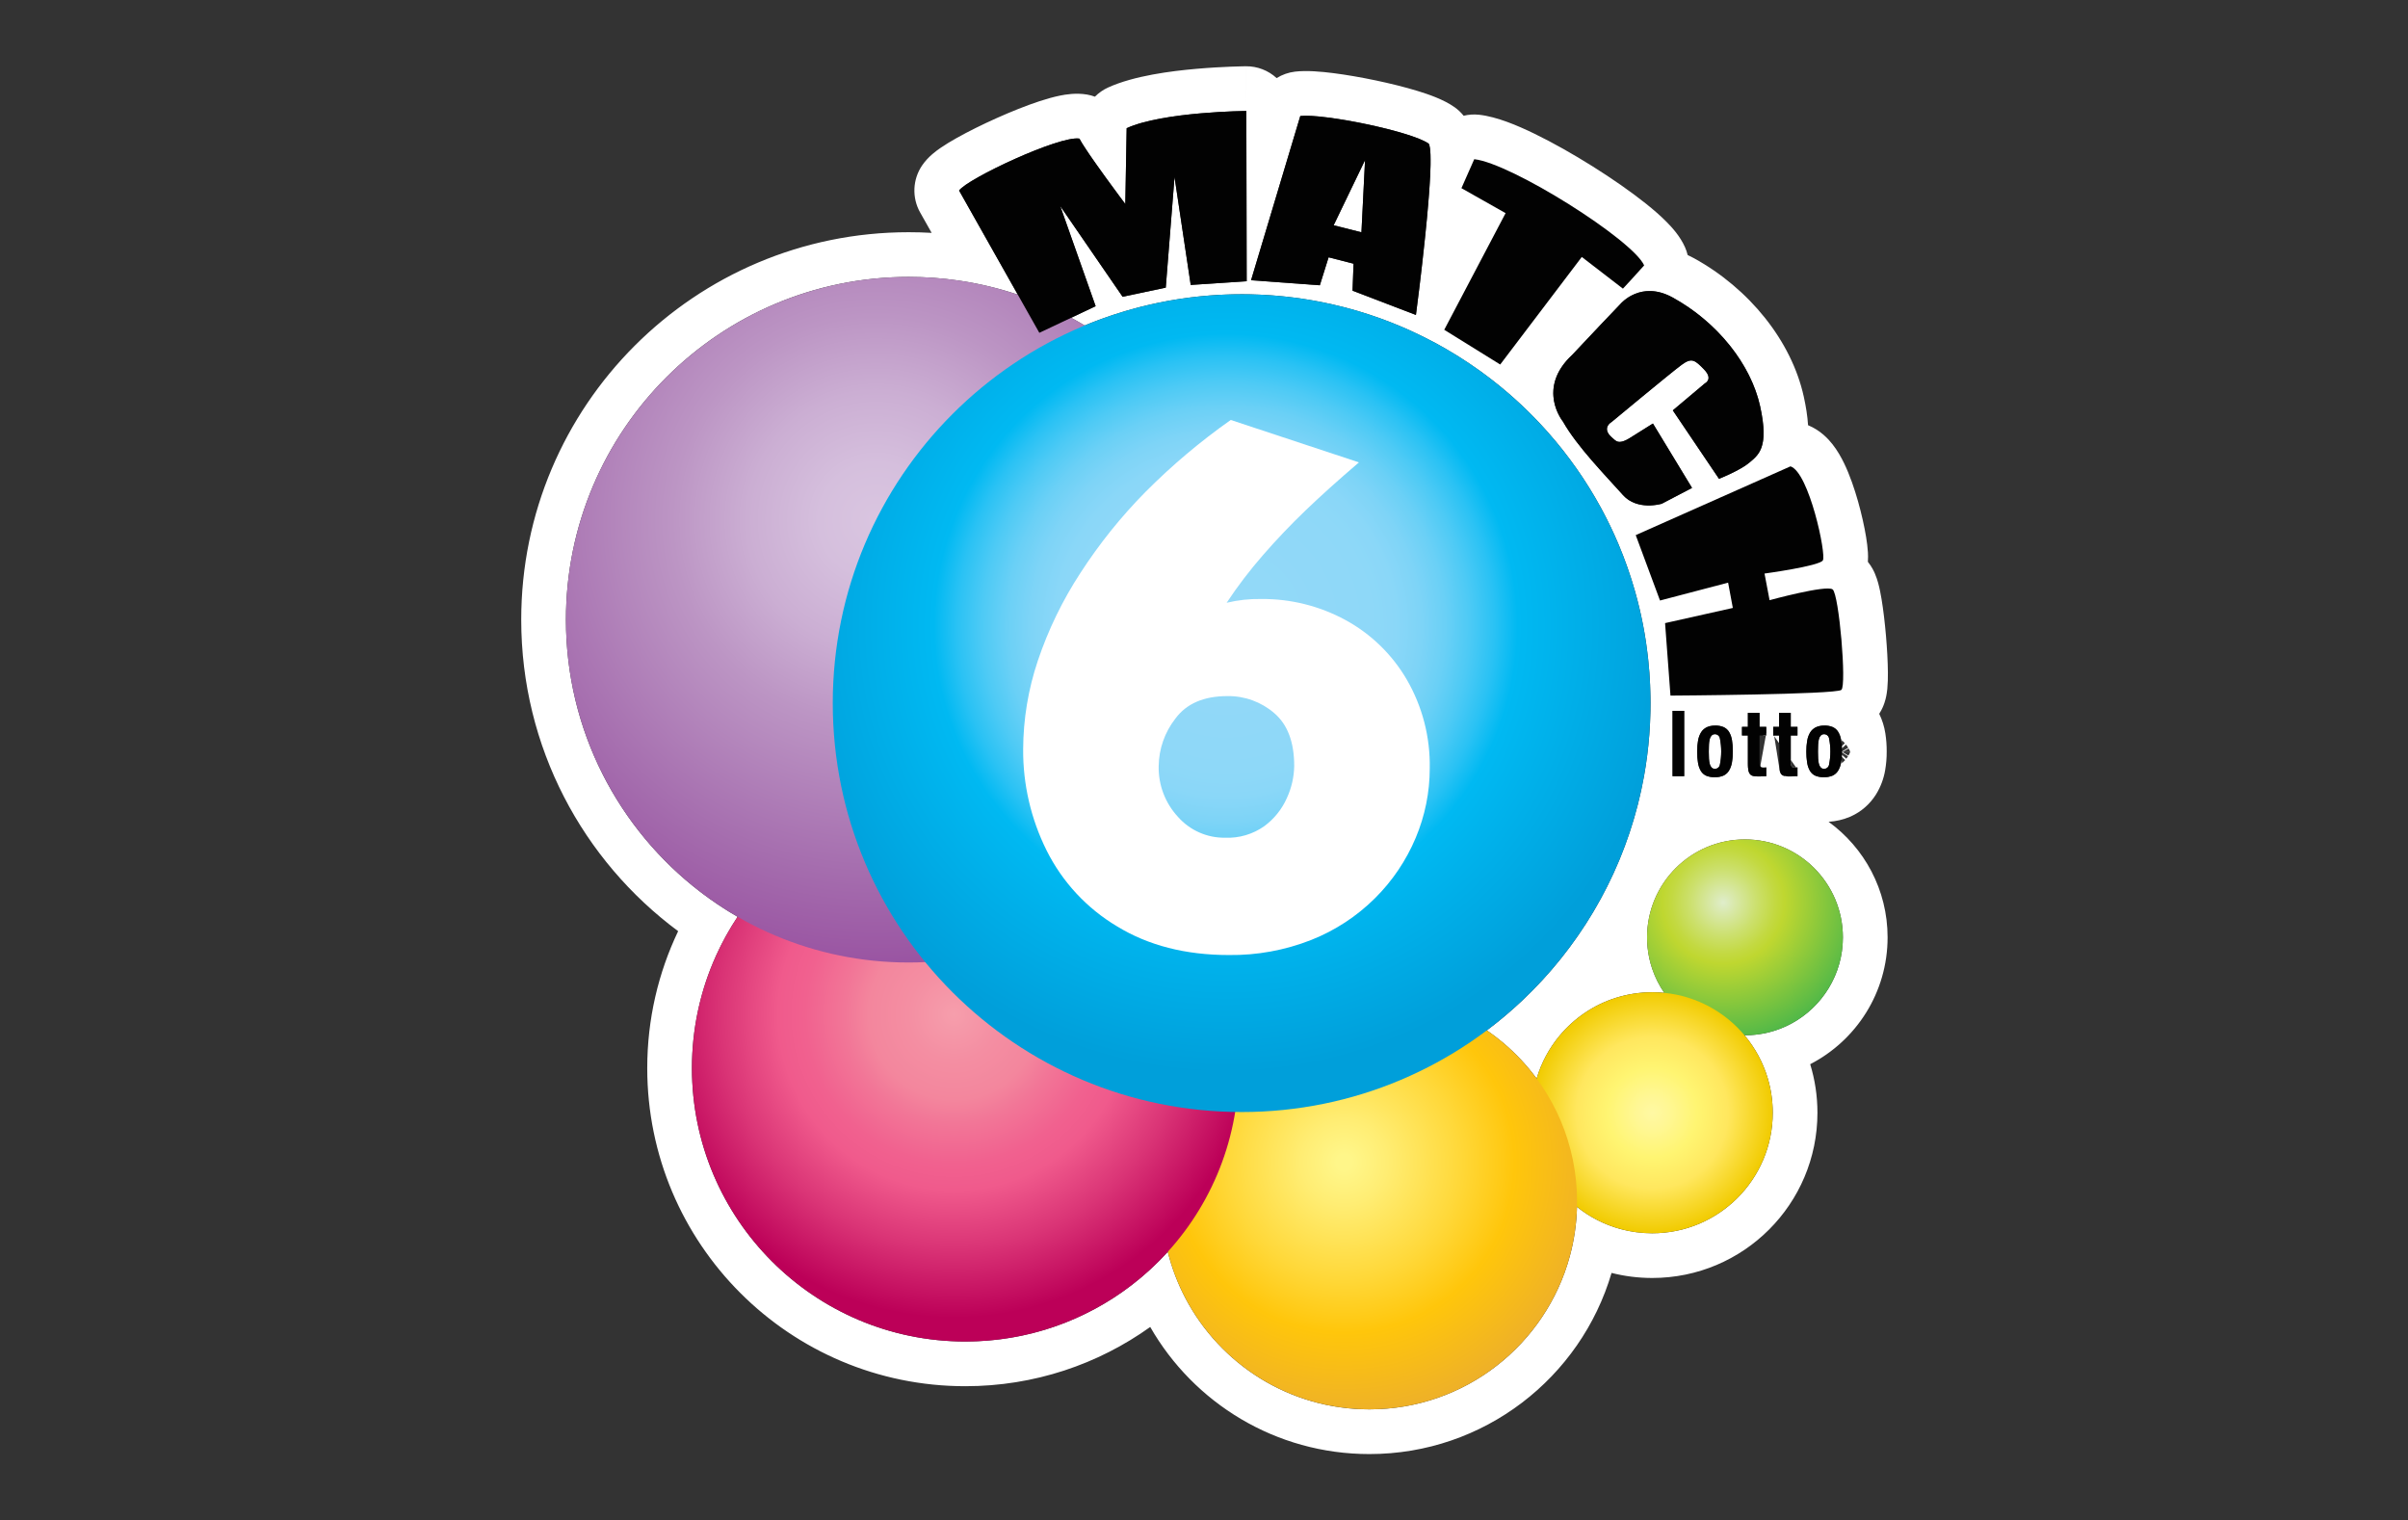 <svg width="217" height="137" viewBox="0 0 217 137" fill="none" xmlns="http://www.w3.org/2000/svg">
<rect x="0" y="0" width="217" height="137" fill="#333333" stroke="none"/>
<path fill-rule="evenodd" clip-rule="evenodd" d="M96.528 28.635C96.94 28.857 97.346 29.089 97.747 29.329C97.829 29.294 97.912 29.26 97.995 29.226C98.418 29.054 98.844 28.889 99.275 28.733C99.985 28.474 100.705 28.236 101.435 28.02C101.811 27.909 102.19 27.804 102.57 27.705C102.635 27.688 102.699 27.672 102.764 27.655C103.067 27.578 103.371 27.505 103.677 27.435C104.215 27.312 104.757 27.202 105.304 27.103C105.988 26.979 106.679 26.875 107.376 26.79C107.899 26.726 108.426 26.673 108.956 26.631C108.977 26.629 108.999 26.628 109.021 26.626C109.968 26.553 110.926 26.516 111.892 26.516C112.07 26.516 112.247 26.517 112.424 26.519C112.498 26.52 112.573 26.522 112.648 26.523C113.819 26.547 114.977 26.625 116.119 26.756C116.731 26.825 117.338 26.91 117.94 27.01C118.239 27.059 118.536 27.112 118.832 27.168C119.181 27.235 119.529 27.306 119.876 27.383C120.246 27.465 120.614 27.552 120.98 27.645C121.086 27.672 121.193 27.699 121.299 27.727C121.62 27.812 121.939 27.9 122.257 27.993C123.582 28.381 124.876 28.841 126.135 29.369C126.447 29.5 126.757 29.635 127.064 29.774C127.857 30.133 128.635 30.519 129.397 30.931C129.685 31.087 129.971 31.247 130.254 31.41C131.691 32.237 133.068 33.159 134.374 34.167C134.911 34.581 135.437 35.01 135.95 35.453C136.319 35.771 136.681 36.097 137.038 36.429C137.851 37.19 138.631 37.986 139.373 38.817C139.436 38.887 139.499 38.958 139.561 39.029C141.359 41.071 142.933 43.314 144.248 45.719C144.331 45.872 144.413 46.025 144.495 46.179C144.951 47.043 145.374 47.928 145.762 48.831C145.8 48.918 145.837 49.005 145.874 49.093C146.432 50.421 146.915 51.789 147.316 53.19C147.469 53.723 147.61 54.261 147.739 54.803C147.857 55.297 147.964 55.796 148.062 56.298C148.168 56.843 148.261 57.391 148.343 57.944C148.472 58.823 148.571 59.712 148.637 60.609C148.691 61.339 148.723 62.075 148.734 62.816C148.737 62.998 148.738 63.179 148.738 63.362C148.738 63.593 148.736 63.825 148.732 64.056C148.718 64.786 148.684 65.511 148.628 66.231C148.531 67.488 148.371 68.727 148.152 69.946C147.997 70.804 147.812 71.652 147.599 72.488C145.848 79.359 142.166 85.458 137.165 90.174C136.159 91.123 135.099 92.016 133.99 92.848C134.484 93.187 134.96 93.549 135.418 93.933C136.013 94.432 136.577 94.967 137.106 95.535C137.593 96.059 138.051 96.612 138.477 97.189C138.9 95.757 139.61 94.449 140.541 93.331C141.854 91.753 143.606 90.553 145.609 89.918C146.645 89.59 147.748 89.413 148.893 89.413C149.26 89.413 149.622 89.431 149.98 89.466C149.524 88.805 149.156 88.078 148.893 87.302C148.686 86.692 148.544 86.052 148.475 85.39C148.443 85.086 148.427 84.778 148.427 84.466C148.427 79.593 152.378 75.642 157.251 75.642C162.124 75.642 166.074 79.593 166.074 84.466C166.074 87.827 164.195 90.749 161.43 92.239C160.186 92.909 158.763 93.29 157.251 93.29C157.237 93.29 157.224 93.29 157.21 93.29C157.224 93.305 157.237 93.322 157.251 93.338C158.171 94.446 158.876 95.74 159.299 97.156C159.594 98.143 159.753 99.189 159.753 100.272C159.753 106.27 154.891 111.132 148.893 111.132C147.897 111.132 146.932 110.998 146.015 110.747C144.572 110.351 143.249 109.666 142.113 108.756C142.075 110.284 141.854 111.766 141.471 113.182C139.318 121.143 132.044 127 123.403 127C116.195 127 109.94 122.926 106.812 116.956C106.131 115.655 105.598 114.263 105.236 112.804C104.232 113.91 103.129 114.924 101.94 115.833C97.795 119.003 92.613 120.886 86.991 120.886C73.385 120.886 62.355 109.856 62.355 96.251C62.355 92.648 63.129 89.225 64.519 86.141C65.074 84.908 65.728 83.73 66.47 82.615C65.303 81.941 64.184 81.193 63.119 80.378C55.751 74.732 51 65.842 51 55.843C51 38.783 64.83 24.953 81.89 24.953C83.414 24.953 84.912 25.064 86.377 25.277C88.216 25.545 90.002 25.974 91.721 26.551L86.43 17.17C87.159 16.107 95.514 12.188 97.276 12.491C97.326 12.59 97.394 12.711 97.478 12.85C98.431 14.433 101.409 18.385 101.409 18.385L101.53 11.55C103.203 10.79 105.973 10.403 108.287 10.205C110.512 10.015 112.315 10 112.315 10L112.346 25.343L107.303 25.677L105.844 15.955L105.054 25.92L101.165 26.741L95.545 18.568L98.735 27.591L96.528 28.635ZM118.939 25.707L119.729 23.186L121.977 23.763L121.886 26.194L127.598 28.381C127.598 28.381 127.598 28.379 127.598 28.376C127.609 28.294 127.746 27.256 127.928 25.753C127.952 25.559 127.976 25.357 128.001 25.149C128.035 24.865 128.07 24.568 128.105 24.262C128.273 22.812 128.455 21.144 128.605 19.538C128.733 18.157 128.837 16.823 128.888 15.715C128.933 14.711 128.934 13.893 128.869 13.394C128.842 13.187 128.804 13.035 128.752 12.947C128.307 12.63 127.357 12.275 126.176 11.933C124.706 11.508 122.877 11.103 121.219 10.822C119.484 10.527 117.935 10.367 117.177 10.456L112.741 25.252L118.939 25.707ZM123.013 14.429L120.184 20.3L122.688 20.933L123.013 14.429ZM152.085 22.98C152.027 22.739 151.947 22.502 151.843 22.27C151.406 21.291 150.69 20.507 150.217 20.028C149.663 19.465 149.006 18.895 148.322 18.349C146.948 17.252 145.247 16.074 143.516 14.988C141.783 13.9 139.941 12.856 138.27 12.045C136.766 11.315 134.893 10.515 133.29 10.34C132.815 10.288 132.345 10.322 131.898 10.431C131.666 10.14 131.393 9.882 131.088 9.664C130.092 8.957 128.702 8.489 127.746 8.197C126.603 7.847 125.277 7.52 123.976 7.246C122.672 6.972 121.328 6.739 120.142 6.588C119.085 6.454 117.762 6.331 116.706 6.455C116.104 6.526 115.54 6.729 115.045 7.037C114.295 6.346 113.307 5.963 112.283 5.972L112.315 10C112.283 5.972 112.282 5.972 112.282 5.972L112.271 5.972L112.249 5.972C112.23 5.972 112.204 5.972 112.172 5.973C112.107 5.974 112.016 5.975 111.9 5.978C111.668 5.983 111.34 5.992 110.937 6.007C110.135 6.038 109.026 6.095 107.8 6.203C105.551 6.401 102.209 6.818 99.865 7.881C99.412 8.087 99.009 8.37 98.671 8.712C98.442 8.627 98.205 8.563 97.961 8.521C96.967 8.35 96.028 8.514 95.54 8.612C94.93 8.735 94.292 8.918 93.687 9.116C92.469 9.515 91.1 10.068 89.82 10.641C88.535 11.216 87.255 11.85 86.214 12.434C85.699 12.723 85.187 13.03 84.744 13.336L84.734 13.344C84.45 13.54 83.662 14.083 83.108 14.892C82.239 16.159 82.166 17.811 82.921 19.149L83.957 20.985C83.273 20.945 82.584 20.925 81.89 20.925C62.605 20.925 46.971 36.558 46.971 55.843C46.971 67.345 52.532 77.548 61.112 83.91C59.327 87.647 58.327 91.832 58.327 96.251C58.327 112.081 71.16 124.914 86.991 124.914C93.206 124.914 98.959 122.936 103.654 119.576C107.575 126.419 114.951 131.029 123.403 131.029C133.734 131.029 142.456 124.141 145.228 114.706C146.4 115.003 147.628 115.161 148.893 115.161C157.116 115.161 163.781 108.495 163.781 100.272C163.781 98.75 163.553 97.281 163.128 95.898C167.27 93.765 170.103 89.446 170.103 84.466C170.103 80.183 168.007 76.388 164.785 74.053C165.443 74.014 166.091 73.864 166.701 73.608C166.738 73.592 166.776 73.576 166.812 73.559C167.73 73.141 168.506 72.464 169.044 71.611C169.054 71.596 169.063 71.58 169.073 71.565C169.477 70.906 169.751 70.175 169.881 69.413C169.978 68.855 170.026 68.289 170.022 67.723C170.026 67.173 169.985 66.624 169.899 66.08C169.805 65.469 169.619 64.876 169.348 64.322C169.489 64.104 169.582 63.916 169.64 63.79C169.788 63.469 169.872 63.184 169.919 63C170.013 62.633 170.055 62.294 170.078 62.068C170.124 61.595 170.134 61.075 170.13 60.602C170.123 59.626 170.055 58.435 169.957 57.292C169.858 56.149 169.721 54.958 169.558 53.984C169.479 53.51 169.38 52.996 169.252 52.533C169.19 52.31 169.094 51.993 168.947 51.658C168.945 51.654 168.942 51.648 168.94 51.642C168.887 51.52 168.703 51.097 168.326 50.627C168.351 50.296 168.342 49.994 168.33 49.779C168.304 49.329 168.239 48.842 168.164 48.382C168.01 47.444 167.757 46.303 167.438 45.175C167.125 44.069 166.707 42.826 166.185 41.749C165.927 41.216 165.582 40.595 165.131 40.024C164.771 39.569 164.059 38.777 162.935 38.316C162.884 37.491 162.746 36.635 162.552 35.751C161.445 30.708 157.614 25.987 152.655 23.269C152.464 23.164 152.274 23.068 152.085 22.98ZM150.901 26.903C150.84 26.869 150.779 26.835 150.718 26.801C149.059 25.892 147.755 26.229 146.955 26.668C146.383 26.982 146.07 27.348 146.07 27.348C146.07 27.348 145.171 28.287 144.098 29.416C143.293 30.264 142.389 31.22 141.695 31.966C140.969 32.638 140.523 33.307 140.268 33.941C139.407 36.081 140.724 37.829 140.837 37.972C140.841 37.979 140.844 37.982 140.844 37.982C141.502 39.141 142.472 40.367 143.488 41.54L143.489 41.54C144.098 42.243 144.723 42.927 145.308 43.566L145.308 43.566C145.39 43.655 145.47 43.744 145.55 43.831C145.73 44.028 145.904 44.219 146.072 44.405C146.133 44.472 146.193 44.539 146.252 44.605C146.968 45.405 147.95 45.565 148.69 45.547C148.702 45.546 148.714 45.546 148.725 45.545C149.317 45.526 149.746 45.395 149.746 45.395L152.48 43.967L148.956 38.164L147.163 39.288C147.1 39.331 147.039 39.371 146.98 39.408C146.837 39.498 146.708 39.571 146.593 39.63C146.523 39.665 146.457 39.694 146.396 39.719C146.331 39.745 146.271 39.766 146.214 39.781C145.784 39.9 145.593 39.725 145.385 39.535C145.351 39.503 145.316 39.471 145.28 39.44C144.247 38.559 145.249 38.012 145.249 38.012C145.249 38.012 145.366 37.915 145.568 37.748C145.667 37.666 145.787 37.566 145.925 37.452C145.944 37.436 145.963 37.421 145.982 37.404C146.196 37.227 146.448 37.019 146.724 36.791C146.964 36.593 147.222 36.38 147.49 36.159C147.535 36.121 147.581 36.083 147.627 36.045C148.077 35.675 148.549 35.286 149.007 34.911C149.293 34.677 149.573 34.448 149.837 34.233C149.872 34.205 149.907 34.176 149.941 34.149C150.679 33.548 151.283 33.065 151.538 32.878C151.656 32.791 151.763 32.72 151.862 32.662C151.906 32.637 151.948 32.614 151.989 32.594C152.271 32.458 152.489 32.451 152.717 32.562L152.718 32.562C152.961 32.681 153.217 32.933 153.574 33.303C154.424 34.184 153.635 34.549 153.635 34.549L150.748 36.979L154.911 43.147C154.911 43.147 155.55 42.893 156.249 42.544C156.758 42.289 157.299 41.983 157.645 41.688C157.677 41.661 157.71 41.633 157.743 41.606C158.354 41.091 159.005 40.541 158.921 38.695C158.895 38.133 158.801 37.452 158.617 36.615C158.469 35.937 158.249 35.257 157.965 34.584C157.457 33.381 156.743 32.2 155.857 31.099C155.12 30.182 154.265 29.32 153.31 28.545C152.564 27.939 151.758 27.386 150.901 26.903ZM164.423 65.384C164.413 65.384 164.403 65.385 164.393 65.385C164.391 65.385 164.389 65.385 164.387 65.385C164.379 65.385 164.371 65.385 164.363 65.385C164.361 65.385 164.358 65.385 164.356 65.385C164.323 65.384 164.29 65.385 164.257 65.386C164.24 65.387 164.222 65.388 164.205 65.39C164.114 65.397 164.023 65.411 163.934 65.433C163.861 65.451 163.788 65.475 163.718 65.502C163.712 65.505 163.707 65.507 163.701 65.509C163.678 65.519 163.656 65.528 163.634 65.538C163.588 65.561 163.544 65.586 163.502 65.614C163.487 65.623 163.473 65.633 163.459 65.644C163.447 65.652 163.434 65.662 163.422 65.671C163.338 65.737 163.262 65.813 163.197 65.898C163.176 65.926 163.156 65.955 163.137 65.984C163.079 66.078 163.03 66.176 162.988 66.277C162.978 66.303 162.968 66.328 162.959 66.354C162.957 66.36 162.955 66.365 162.953 66.371C162.94 66.406 162.929 66.441 162.919 66.476C162.914 66.494 162.909 66.512 162.904 66.529C162.9 66.546 162.895 66.563 162.891 66.579C162.881 66.624 162.872 66.669 162.864 66.715C162.853 66.78 162.842 66.845 162.833 66.91C162.832 66.916 162.831 66.923 162.83 66.93C162.829 66.939 162.828 66.948 162.827 66.957C162.823 66.984 162.82 67.011 162.817 67.039C162.816 67.044 162.815 67.05 162.815 67.055C162.811 67.092 162.807 67.129 162.804 67.165C162.803 67.176 162.802 67.186 162.801 67.197C162.795 67.259 162.791 67.322 162.788 67.384C162.783 67.467 162.781 67.55 162.781 67.633C162.781 67.641 162.781 67.649 162.781 67.657C162.781 67.667 162.781 67.677 162.781 67.688C162.781 67.69 162.781 67.692 162.781 67.694C162.781 67.699 162.781 67.704 162.781 67.71C162.781 67.713 162.781 67.717 162.781 67.721L162.781 67.722L162.781 67.722C162.781 67.734 162.781 67.745 162.781 67.757C162.78 67.806 162.781 67.855 162.782 67.905C162.782 67.92 162.782 67.935 162.783 67.95C162.784 67.984 162.785 68.017 162.786 68.051C162.788 68.081 162.789 68.112 162.791 68.143C162.792 68.154 162.793 68.165 162.793 68.175C162.794 68.188 162.795 68.2 162.796 68.212C162.8 68.271 162.805 68.329 162.811 68.388L162.811 68.388C162.811 68.393 162.812 68.398 162.812 68.404C162.815 68.432 162.818 68.461 162.822 68.49C162.823 68.497 162.823 68.504 162.824 68.511C162.825 68.518 162.826 68.525 162.827 68.531C162.832 68.571 162.837 68.61 162.843 68.649C162.844 68.66 162.846 68.671 162.847 68.682C162.85 68.702 162.853 68.722 162.857 68.742C162.859 68.76 162.862 68.779 162.865 68.797C162.866 68.797 162.866 68.798 162.866 68.799C162.867 68.806 162.868 68.813 162.87 68.821C162.872 68.833 162.875 68.846 162.877 68.858C162.887 68.906 162.899 68.953 162.912 69C162.915 69.011 162.918 69.023 162.922 69.035C162.926 69.048 162.93 69.061 162.934 69.075C162.936 69.081 162.938 69.087 162.94 69.093C162.947 69.113 162.954 69.133 162.961 69.153C163.003 69.265 163.054 69.373 163.114 69.477C163.139 69.518 163.167 69.557 163.197 69.594C163.257 69.668 163.326 69.734 163.403 69.79C163.416 69.799 163.43 69.809 163.444 69.818C163.496 69.852 163.55 69.881 163.607 69.906C163.63 69.915 163.654 69.924 163.678 69.933C163.691 69.937 163.705 69.942 163.718 69.946C163.79 69.969 163.864 69.988 163.939 70.003C164.028 70.02 164.119 70.031 164.21 70.034C164.26 70.037 164.31 70.037 164.36 70.035C164.369 70.035 164.378 70.034 164.387 70.034C164.389 70.034 164.39 70.034 164.392 70.034C164.402 70.034 164.412 70.034 164.422 70.034C164.619 70.037 164.814 70.007 165.001 69.946C165.048 69.93 165.095 69.913 165.141 69.894C165.171 69.88 165.2 69.865 165.228 69.85C165.345 69.784 165.45 69.698 165.537 69.597C165.574 69.554 165.607 69.508 165.638 69.46C165.698 69.362 165.749 69.259 165.792 69.153C165.797 69.141 165.801 69.13 165.805 69.118C165.807 69.115 165.808 69.112 165.809 69.109C165.839 69.028 165.865 68.945 165.884 68.859C165.894 68.816 165.903 68.773 165.91 68.729C165.926 68.641 165.94 68.552 165.951 68.463C165.967 68.555 165.98 68.648 165.99 68.742L166.021 68.748C166.112 68.668 166.198 68.581 166.279 68.49L165.979 68.187C165.983 68.129 165.987 68.071 165.989 68.012L166.379 68.368C166.409 68.33 166.438 68.291 166.466 68.251C166.468 68.249 166.469 68.247 166.471 68.245C166.479 68.233 166.487 68.221 166.495 68.209C166.496 68.208 166.496 68.208 166.496 68.207C166.502 68.199 166.508 68.19 166.513 68.182C166.519 68.173 166.525 68.164 166.53 68.156C166.532 68.153 166.534 68.15 166.535 68.148L165.994 67.803C165.994 67.801 165.994 67.799 165.994 67.797C165.994 67.783 165.994 67.769 165.994 67.754C165.994 67.748 165.994 67.741 165.994 67.735C165.994 67.731 165.994 67.728 165.994 67.724L165.996 67.722L166.555 67.382C166.552 67.377 166.55 67.373 166.547 67.369C166.537 67.353 166.528 67.338 166.518 67.323C166.502 67.298 166.486 67.273 166.469 67.249C166.466 67.244 166.462 67.239 166.459 67.234C166.449 67.219 166.438 67.205 166.428 67.19L166.427 67.189C166.404 67.157 166.381 67.126 166.356 67.095L165.99 67.43C165.988 67.376 165.985 67.322 165.982 67.268C165.981 67.259 165.98 67.251 165.98 67.242L166.25 66.967C166.168 66.874 166.081 66.787 165.988 66.705C165.979 66.79 165.968 66.873 165.953 66.956C165.943 66.87 165.932 66.784 165.918 66.698C165.915 66.678 165.911 66.657 165.908 66.636C165.889 66.532 165.862 66.429 165.827 66.329C165.826 66.326 165.825 66.323 165.824 66.32C165.821 66.31 165.817 66.3 165.814 66.29C165.812 66.286 165.81 66.281 165.809 66.277C165.768 66.169 165.719 66.064 165.66 65.964C165.626 65.907 165.588 65.854 165.545 65.804C165.461 65.709 165.362 65.628 165.252 65.565C165.224 65.549 165.196 65.535 165.168 65.522C165.152 65.515 165.136 65.509 165.12 65.502C164.898 65.417 164.661 65.376 164.423 65.384ZM163.963 68.982C163.965 68.985 163.966 68.989 163.968 68.992C163.974 69.004 163.98 69.017 163.987 69.029C164.011 69.073 164.04 69.114 164.073 69.153C164.077 69.157 164.082 69.162 164.086 69.166C164.125 69.206 164.173 69.236 164.224 69.256C164.231 69.258 164.238 69.261 164.245 69.263C164.253 69.265 164.26 69.268 164.268 69.27C164.295 69.276 164.321 69.281 164.349 69.282C164.354 69.282 164.36 69.282 164.365 69.282C164.373 69.282 164.38 69.282 164.387 69.282C164.395 69.282 164.402 69.282 164.41 69.281C164.472 69.278 164.533 69.261 164.588 69.233C164.617 69.218 164.645 69.2 164.671 69.178C164.681 69.17 164.69 69.162 164.7 69.153C164.725 69.128 164.747 69.1 164.766 69.07C164.772 69.06 164.778 69.05 164.783 69.04C164.796 69.013 164.808 68.985 164.816 68.957C164.816 68.955 164.817 68.953 164.817 68.952C164.818 68.949 164.819 68.946 164.819 68.944C164.821 68.935 164.823 68.927 164.825 68.919C164.841 68.84 164.855 68.761 164.868 68.682C164.872 68.661 164.875 68.639 164.878 68.618C164.879 68.612 164.88 68.605 164.881 68.598C164.883 68.585 164.885 68.572 164.887 68.559C164.887 68.555 164.888 68.552 164.888 68.548C164.893 68.512 164.898 68.477 164.902 68.442C164.902 68.439 164.903 68.436 164.903 68.434C164.904 68.429 164.904 68.424 164.905 68.419C164.905 68.418 164.905 68.416 164.905 68.415C164.907 68.405 164.908 68.395 164.909 68.384C164.911 68.364 164.913 68.344 164.915 68.323L164.915 68.323C164.916 68.318 164.916 68.314 164.917 68.309C164.917 68.303 164.918 68.298 164.918 68.292C164.923 68.249 164.926 68.205 164.929 68.161C164.932 68.12 164.935 68.079 164.937 68.038C164.942 67.94 164.945 67.842 164.946 67.744C164.946 67.74 164.946 67.737 164.946 67.734C164.946 67.729 164.946 67.725 164.946 67.721V67.721C164.946 67.717 164.946 67.714 164.946 67.711C164.946 67.707 164.946 67.703 164.946 67.699C164.945 67.597 164.942 67.496 164.937 67.394C164.936 67.378 164.935 67.362 164.934 67.346C164.93 67.281 164.925 67.216 164.918 67.151C164.918 67.145 164.917 67.139 164.917 67.133C164.916 67.128 164.916 67.122 164.915 67.116C164.915 67.115 164.915 67.114 164.915 67.113C164.913 67.101 164.912 67.09 164.911 67.078C164.911 67.076 164.91 67.073 164.91 67.071C164.91 67.066 164.909 67.06 164.908 67.055C164.907 67.044 164.906 67.034 164.905 67.023C164.901 66.994 164.898 66.965 164.894 66.936C164.891 66.912 164.887 66.888 164.884 66.864C164.884 66.86 164.883 66.857 164.883 66.854C164.882 66.85 164.882 66.847 164.881 66.844C164.88 66.838 164.879 66.831 164.878 66.825C164.873 66.792 164.868 66.759 164.863 66.727C164.851 66.659 164.839 66.591 164.825 66.524C164.822 66.507 164.817 66.49 164.812 66.473C164.81 66.468 164.809 66.463 164.807 66.458C164.802 66.445 164.797 66.431 164.791 66.418C164.785 66.406 164.778 66.394 164.771 66.382L164.77 66.38C164.748 66.342 164.72 66.307 164.687 66.277C164.682 66.273 164.676 66.268 164.671 66.264C164.621 66.222 164.564 66.193 164.502 66.176C164.478 66.169 164.453 66.165 164.428 66.162C164.414 66.161 164.401 66.16 164.387 66.16C164.381 66.16 164.374 66.16 164.368 66.16C164.366 66.16 164.365 66.16 164.364 66.16C164.36 66.16 164.357 66.16 164.354 66.16C164.336 66.161 164.319 66.162 164.301 66.165C164.287 66.168 164.273 66.171 164.259 66.175C164.254 66.177 164.248 66.178 164.242 66.18C164.236 66.182 164.23 66.184 164.224 66.187C164.213 66.191 164.201 66.196 164.19 66.202C164.151 66.221 164.116 66.246 164.086 66.276L164.085 66.277C164.066 66.298 164.048 66.32 164.031 66.344C164.026 66.351 164.02 66.359 164.015 66.367C164.002 66.387 163.991 66.407 163.98 66.427C163.97 66.446 163.961 66.465 163.953 66.484C163.951 66.489 163.949 66.495 163.947 66.5C163.934 66.532 163.924 66.564 163.916 66.598C163.907 66.633 163.899 66.669 163.891 66.705C163.891 66.708 163.89 66.711 163.889 66.714C163.88 66.761 163.872 66.808 163.865 66.855C163.864 66.864 163.863 66.872 163.862 66.881C163.861 66.884 163.861 66.888 163.861 66.892C163.857 66.921 163.854 66.951 163.851 66.981C163.85 66.99 163.85 66.999 163.849 67.008C163.849 67.01 163.849 67.012 163.849 67.014C163.848 67.019 163.848 67.024 163.848 67.03C163.847 67.037 163.847 67.045 163.846 67.052L163.846 67.053C163.845 67.067 163.845 67.08 163.844 67.094C163.841 67.15 163.839 67.209 163.837 67.268C163.834 67.333 163.832 67.4 163.831 67.469C163.831 67.476 163.831 67.484 163.831 67.492C163.83 67.559 163.829 67.629 163.829 67.699C163.829 67.703 163.829 67.707 163.829 67.711C163.829 67.715 163.829 67.718 163.829 67.721C163.829 67.725 163.829 67.729 163.829 67.733C163.829 67.737 163.829 67.741 163.829 67.746C163.829 67.794 163.829 67.841 163.83 67.888C163.831 67.986 163.833 68.081 163.837 68.173C163.838 68.226 163.841 68.277 163.843 68.328C163.844 68.335 163.844 68.342 163.844 68.349C163.844 68.353 163.845 68.357 163.845 68.362L163.845 68.362C163.845 68.37 163.846 68.379 163.846 68.387L163.846 68.387C163.85 68.452 163.856 68.517 163.864 68.581C163.865 68.585 163.866 68.59 163.866 68.594C163.867 68.6 163.868 68.605 163.869 68.611C163.872 68.635 163.876 68.658 163.88 68.682C163.883 68.697 163.886 68.713 163.889 68.728C163.89 68.731 163.891 68.734 163.891 68.738C163.897 68.766 163.903 68.793 163.91 68.821C163.912 68.829 163.914 68.837 163.916 68.844C163.916 68.846 163.917 68.847 163.917 68.849C163.919 68.857 163.921 68.865 163.923 68.874C163.924 68.876 163.925 68.879 163.926 68.882C163.927 68.887 163.929 68.892 163.931 68.898C163.938 68.92 163.946 68.943 163.956 68.965C163.958 68.97 163.961 68.976 163.963 68.982ZM166.724 67.715C166.72 67.703 166.715 67.692 166.71 67.68C166.677 67.6 166.638 67.523 166.594 67.447L166.127 67.72L166.125 67.721H166.126L166.724 67.715ZM166.12 67.724L166.046 67.767L166.572 68.089C166.636 67.985 166.69 67.875 166.733 67.761C166.735 67.758 166.736 67.754 166.738 67.75C166.735 67.743 166.733 67.737 166.73 67.73L166.12 67.724ZM165.992 68.772C166.001 68.764 166.01 68.757 166.019 68.749L165.99 68.743C165.991 68.753 165.992 68.762 165.992 68.772ZM161.982 69.338V69.153C161.949 69.158 161.914 69.162 161.877 69.164C161.874 69.165 161.871 69.165 161.868 69.165C161.841 69.167 161.813 69.168 161.786 69.169C161.773 69.169 161.76 69.169 161.747 69.169C161.694 69.177 161.64 69.172 161.589 69.154L161.588 69.154C161.587 69.153 161.586 69.153 161.585 69.153C161.584 69.152 161.583 69.152 161.583 69.152C161.537 69.135 161.496 69.108 161.461 69.073C161.457 69.068 161.452 69.063 161.447 69.058C161.44 69.044 161.434 69.03 161.428 69.016C161.422 69.002 161.417 68.987 161.412 68.973C161.41 68.967 161.408 68.961 161.406 68.955C161.401 68.938 161.396 68.921 161.392 68.904C161.39 68.895 161.388 68.885 161.386 68.876C161.385 68.871 161.384 68.866 161.383 68.861C161.382 68.853 161.381 68.845 161.38 68.836C161.379 68.831 161.378 68.826 161.378 68.821C161.377 68.816 161.377 68.81 161.376 68.805C161.376 68.802 161.375 68.798 161.375 68.795C161.372 68.757 161.372 68.719 161.375 68.682V66.277H161.982V65.502H161.375V64.238H160.327V65.502H159.796V66.277L159.841 66.277M159.168 66.075V65.502H158.561V64.238H157.513V65.502H156.982V66.277H157.513V68.821C157.512 68.853 157.512 68.886 157.513 68.919C157.513 68.936 157.514 68.952 157.514 68.969C157.514 68.975 157.514 68.98 157.515 68.985C157.516 69.041 157.52 69.097 157.524 69.153C157.531 69.23 157.54 69.306 157.551 69.382C157.552 69.39 157.553 69.397 157.554 69.404C157.555 69.409 157.556 69.413 157.557 69.417C157.558 69.426 157.56 69.434 157.562 69.443C157.568 69.472 157.576 69.502 157.585 69.531C157.589 69.542 157.594 69.554 157.598 69.566C157.615 69.61 157.636 69.653 157.661 69.694C157.67 69.71 157.681 69.726 157.692 69.742C157.693 69.743 157.693 69.744 157.694 69.745C157.704 69.757 157.713 69.768 157.724 69.779C157.735 69.791 157.747 69.802 157.76 69.813C157.816 69.861 157.882 69.896 157.953 69.915C157.965 69.918 157.976 69.921 157.988 69.924C158.031 69.932 158.074 69.94 158.117 69.946C158.123 69.947 158.128 69.948 158.134 69.948C158.243 69.963 158.354 69.97 158.464 69.969M158.485 69.969C158.511 69.969 158.536 69.969 158.561 69.968L158.485 69.969ZM156.07 66.637C156.051 66.532 156.024 66.43 155.99 66.329C155.989 66.326 155.988 66.323 155.987 66.32C155.982 66.306 155.976 66.291 155.971 66.277C155.93 66.169 155.881 66.064 155.822 65.964C155.816 65.952 155.809 65.941 155.801 65.93C155.79 65.913 155.779 65.897 155.767 65.88C155.748 65.853 155.727 65.828 155.706 65.803C155.623 65.708 155.524 65.627 155.414 65.565C155.387 65.549 155.359 65.535 155.33 65.522C155.314 65.515 155.298 65.509 155.282 65.502C155.113 65.437 154.934 65.398 154.753 65.386C154.713 65.384 154.673 65.383 154.632 65.383C154.616 65.383 154.601 65.383 154.585 65.384C154.575 65.384 154.565 65.385 154.555 65.385C154.553 65.385 154.551 65.385 154.55 65.385C154.544 65.385 154.538 65.385 154.533 65.385C154.53 65.385 154.528 65.385 154.525 65.385C154.473 65.384 154.42 65.386 154.368 65.39C154.277 65.397 154.186 65.411 154.097 65.433C154.023 65.451 153.951 65.475 153.88 65.502C153.851 65.514 153.823 65.526 153.796 65.538C153.735 65.569 153.676 65.604 153.622 65.643C153.609 65.652 153.597 65.662 153.584 65.671C153.472 65.758 153.376 65.864 153.299 65.984C153.242 66.078 153.192 66.176 153.151 66.277C153.14 66.303 153.13 66.328 153.121 66.354C153.119 66.36 153.117 66.365 153.115 66.371C153.091 66.439 153.071 66.509 153.054 66.579C153.045 66.615 153.038 66.652 153.031 66.688C153.029 66.697 153.028 66.706 153.026 66.715C153.016 66.772 153.007 66.828 152.999 66.885C152.998 66.893 152.997 66.901 152.996 66.91C152.995 66.916 152.994 66.923 152.993 66.93C152.992 66.939 152.99 66.948 152.989 66.957C152.986 66.984 152.982 67.013 152.979 67.041C152.978 67.046 152.978 67.05 152.977 67.055C152.973 67.092 152.969 67.128 152.966 67.164C152.965 67.175 152.964 67.186 152.963 67.197C152.95 67.343 152.944 67.49 152.943 67.636C152.943 67.644 152.943 67.651 152.943 67.659C152.943 67.668 152.943 67.678 152.943 67.688C152.943 67.689 152.943 67.689 152.943 67.69C152.943 67.696 152.943 67.702 152.943 67.708C152.943 67.712 152.943 67.717 152.943 67.721L152.943 67.722C152.943 67.734 152.943 67.745 152.943 67.757C152.942 67.897 152.946 68.036 152.955 68.175C152.956 68.187 152.957 68.199 152.958 68.211C152.962 68.27 152.967 68.329 152.973 68.388C152.973 68.393 152.974 68.397 152.974 68.402C152.977 68.432 152.98 68.461 152.984 68.49C152.985 68.497 152.986 68.504 152.986 68.511C152.987 68.518 152.988 68.525 152.989 68.531C152.998 68.602 153.007 68.672 153.019 68.742C153.021 68.76 153.024 68.778 153.027 68.796C153.044 68.891 153.067 68.984 153.096 69.075C153.098 69.081 153.1 69.087 153.102 69.093C153.147 69.226 153.205 69.355 153.276 69.477C153.345 69.591 153.434 69.69 153.538 69.77C153.547 69.777 153.556 69.783 153.565 69.79C153.578 69.8 153.593 69.809 153.607 69.819C153.653 69.849 153.702 69.876 153.752 69.899C153.758 69.901 153.763 69.904 153.769 69.906C153.799 69.918 153.829 69.929 153.86 69.939C153.867 69.942 153.873 69.944 153.88 69.946C153.953 69.969 154.026 69.988 154.101 70.003C154.191 70.02 154.281 70.031 154.372 70.034C154.422 70.037 154.472 70.037 154.522 70.035C154.531 70.035 154.54 70.034 154.55 70.034C154.551 70.034 154.553 70.034 154.554 70.034C154.564 70.034 154.575 70.034 154.585 70.034C154.626 70.035 154.668 70.034 154.71 70.031C154.864 70.022 155.016 69.994 155.163 69.946C155.192 69.936 155.221 69.926 155.249 69.915C155.267 69.908 155.285 69.901 155.303 69.894C155.333 69.88 155.362 69.865 155.39 69.85C155.477 69.801 155.556 69.741 155.627 69.672C155.639 69.662 155.65 69.651 155.66 69.639C155.673 69.626 155.686 69.612 155.698 69.598C155.735 69.555 155.769 69.509 155.8 69.46C155.8 69.459 155.801 69.458 155.801 69.457C155.861 69.36 155.912 69.258 155.954 69.153C155.959 69.141 155.963 69.13 155.968 69.118C155.969 69.115 155.97 69.112 155.971 69.109C156.002 69.028 156.027 68.944 156.047 68.859C156.05 68.847 156.053 68.834 156.055 68.821C156.057 68.814 156.058 68.807 156.06 68.8C156.064 68.777 156.069 68.753 156.073 68.729C156.076 68.713 156.078 68.698 156.081 68.682C156.081 68.68 156.081 68.679 156.082 68.678C156.092 68.615 156.102 68.552 156.11 68.489C156.115 68.447 156.12 68.406 156.125 68.364C156.126 68.35 156.128 68.335 156.129 68.321C156.131 68.309 156.132 68.297 156.133 68.285C156.133 68.28 156.134 68.275 156.134 68.27C156.135 68.262 156.136 68.254 156.136 68.246C156.137 68.243 156.137 68.241 156.137 68.239C156.138 68.223 156.14 68.207 156.141 68.191C156.145 68.132 156.149 68.072 156.151 68.013C156.152 68.008 156.152 68.003 156.152 67.998C156.155 67.932 156.156 67.867 156.156 67.801C156.156 67.799 156.156 67.796 156.156 67.793C156.156 67.781 156.156 67.768 156.156 67.755C156.156 67.748 156.156 67.742 156.156 67.735C156.156 67.733 156.156 67.73 156.156 67.728C156.156 67.726 156.156 67.724 156.156 67.722L156.156 67.721C156.156 67.71 156.156 67.699 156.156 67.688C156.157 67.602 156.155 67.516 156.152 67.429C156.15 67.376 156.147 67.322 156.144 67.268C156.143 67.258 156.143 67.248 156.142 67.238C156.142 67.236 156.142 67.235 156.142 67.233C156.141 67.223 156.14 67.214 156.139 67.204C156.139 67.194 156.138 67.183 156.137 67.173C156.136 67.156 156.134 67.139 156.133 67.122C156.132 67.109 156.13 67.095 156.129 67.082C156.117 66.954 156.101 66.826 156.08 66.698C156.078 66.682 156.075 66.665 156.072 66.648C156.071 66.644 156.071 66.641 156.07 66.637ZM154.027 66.856C154.026 66.864 154.025 66.873 154.024 66.881C154.023 66.884 154.023 66.888 154.023 66.892C154.018 66.93 154.014 66.969 154.011 67.008C154.011 67.011 154.011 67.013 154.01 67.016C154.01 67.021 154.01 67.025 154.01 67.03C154.009 67.036 154.009 67.043 154.008 67.049C154.008 67.05 154.008 67.05 154.008 67.051C154.007 67.065 154.007 67.079 154.006 67.094C154.003 67.15 154.001 67.209 153.999 67.268C153.994 67.404 153.992 67.548 153.991 67.699C153.991 67.703 153.991 67.707 153.991 67.711C153.991 67.715 153.991 67.718 153.991 67.721C153.991 67.725 153.991 67.729 153.991 67.733C153.991 67.737 153.991 67.741 153.991 67.746C153.992 67.895 153.994 68.038 153.999 68.173C154.001 68.226 154.003 68.278 154.005 68.329C154.006 68.335 154.006 68.342 154.006 68.349C154.006 68.353 154.007 68.357 154.007 68.36C154.007 68.361 154.007 68.362 154.007 68.362C154.007 68.37 154.008 68.378 154.008 68.386C154.008 68.387 154.008 68.388 154.008 68.39C154.012 68.454 154.018 68.518 154.027 68.582C154.027 68.586 154.028 68.59 154.028 68.594C154.029 68.6 154.03 68.606 154.031 68.612C154.037 68.651 154.044 68.69 154.051 68.728C154.052 68.731 154.053 68.734 154.053 68.738C154.056 68.749 154.058 68.76 154.061 68.772C154.064 68.788 154.068 68.805 154.072 68.821C154.074 68.829 154.076 68.837 154.078 68.844C154.088 68.886 154.101 68.927 154.118 68.966C154.12 68.971 154.122 68.976 154.125 68.981C154.126 68.985 154.128 68.988 154.13 68.992C154.136 69.004 154.142 69.016 154.149 69.028C154.176 69.078 154.209 69.124 154.248 69.166C154.287 69.206 154.335 69.236 154.387 69.256C154.394 69.258 154.401 69.261 154.408 69.263C154.416 69.266 154.423 69.268 154.431 69.27C154.457 69.276 154.484 69.281 154.511 69.282C154.516 69.282 154.522 69.282 154.528 69.282C154.535 69.282 154.542 69.282 154.55 69.282C154.554 69.282 154.558 69.282 154.561 69.282C154.565 69.281 154.569 69.281 154.572 69.281C154.634 69.278 154.695 69.261 154.75 69.234C154.751 69.233 154.752 69.232 154.753 69.231C154.782 69.217 154.808 69.199 154.833 69.178C154.871 69.147 154.903 69.11 154.928 69.07C154.934 69.06 154.94 69.05 154.945 69.04C154.959 69.014 154.97 68.986 154.978 68.956C154.979 68.952 154.98 68.948 154.981 68.944C154.984 68.936 154.986 68.927 154.987 68.919C154.994 68.886 155 68.853 155.006 68.821C155.008 68.809 155.011 68.797 155.013 68.785C155.019 68.751 155.025 68.716 155.031 68.682C155.034 68.66 155.037 68.639 155.04 68.618C155.041 68.612 155.042 68.605 155.043 68.598C155.045 68.585 155.047 68.572 155.049 68.559C155.05 68.555 155.05 68.552 155.051 68.548C155.056 68.513 155.06 68.477 155.064 68.442C155.065 68.438 155.065 68.434 155.066 68.431C155.066 68.427 155.067 68.423 155.067 68.419C155.067 68.418 155.067 68.417 155.068 68.416C155.068 68.413 155.068 68.41 155.069 68.407C155.069 68.4 155.07 68.394 155.071 68.387C155.073 68.367 155.075 68.346 155.077 68.325C155.078 68.324 155.078 68.323 155.078 68.321C155.078 68.317 155.079 68.313 155.079 68.309C155.08 68.304 155.08 68.299 155.081 68.294C155.085 68.249 155.089 68.205 155.092 68.16C155.095 68.121 155.097 68.081 155.099 68.041C155.105 67.942 155.107 67.843 155.108 67.744C155.108 67.741 155.108 67.737 155.108 67.734C155.108 67.73 155.108 67.725 155.108 67.721C155.108 67.718 155.108 67.714 155.108 67.711C155.108 67.707 155.108 67.703 155.108 67.699C155.108 67.658 155.107 67.617 155.106 67.576C155.105 67.514 155.102 67.453 155.099 67.391C155.094 67.311 155.088 67.23 155.081 67.149C155.08 67.144 155.08 67.139 155.079 67.134C155.078 67.127 155.078 67.121 155.077 67.115C155.076 67.103 155.075 67.09 155.073 67.078C155.073 67.076 155.073 67.073 155.073 67.071C155.072 67.066 155.071 67.06 155.071 67.055C155.07 67.044 155.068 67.034 155.067 67.024C155.064 66.993 155.06 66.963 155.056 66.933C155.053 66.91 155.05 66.887 155.046 66.864C155.046 66.86 155.045 66.857 155.045 66.853C155.044 66.85 155.044 66.847 155.043 66.844C155.043 66.838 155.042 66.832 155.041 66.825C155.036 66.792 155.03 66.758 155.025 66.725C155.021 66.704 155.018 66.684 155.014 66.664C155.006 66.617 154.997 66.57 154.987 66.524C154.984 66.506 154.979 66.489 154.974 66.472C154.973 66.468 154.971 66.463 154.97 66.459C154.965 66.445 154.959 66.432 154.953 66.419C154.947 66.406 154.941 66.394 154.934 66.382C154.911 66.343 154.882 66.308 154.849 66.277C154.844 66.273 154.839 66.268 154.833 66.264C154.808 66.243 154.782 66.225 154.753 66.211C154.725 66.196 154.695 66.184 154.665 66.176C154.64 66.169 154.615 66.165 154.59 66.162C154.589 66.162 154.587 66.162 154.586 66.162C154.574 66.161 154.562 66.16 154.55 66.16C154.544 66.16 154.539 66.16 154.534 66.16C154.533 66.16 154.532 66.16 154.53 66.16C154.529 66.16 154.527 66.16 154.526 66.16C154.485 66.16 154.444 66.167 154.405 66.18C154.399 66.182 154.393 66.184 154.387 66.187C154.375 66.191 154.363 66.196 154.352 66.202C154.314 66.221 154.278 66.246 154.248 66.276L154.247 66.277C154.228 66.298 154.21 66.32 154.193 66.343C154.188 66.351 154.182 66.359 154.177 66.368C154.153 66.404 154.132 66.443 154.115 66.484C154.113 66.489 154.111 66.494 154.109 66.499C154.096 66.531 154.086 66.564 154.078 66.598C154.071 66.624 154.065 66.65 154.059 66.676C154.057 66.686 154.055 66.695 154.053 66.705C154.053 66.708 154.052 66.711 154.051 66.714C154.042 66.761 154.034 66.809 154.027 66.856ZM151.773 69.946H150.725V64.056H151.773V69.946ZM161.86 69.947C161.881 69.947 161.902 69.946 161.923 69.946L161.924 69.946C161.941 69.946 161.958 69.946 161.975 69.946C161.977 69.946 161.98 69.946 161.982 69.946V69.338M160.399 69.531C160.386 69.489 160.375 69.447 160.368 69.404C160.367 69.397 160.366 69.39 160.365 69.382C160.353 69.306 160.344 69.229 160.338 69.153C160.338 69.15 160.338 69.147 160.338 69.144C160.337 69.134 160.336 69.123 160.335 69.113C160.333 69.077 160.331 69.041 160.329 69.005C160.329 68.991 160.328 68.977 160.328 68.963C160.328 68.95 160.327 68.936 160.327 68.922C160.327 68.902 160.327 68.881 160.327 68.861C160.327 68.848 160.327 68.834 160.327 68.821V66.277H159.878M158.854 66.277L159.168 66.277V66.075M158.564 68.821C158.563 68.812 158.562 68.804 158.561 68.795L158.564 68.821ZM158.614 69.016C158.59 68.958 158.574 68.898 158.565 68.836C158.565 68.831 158.564 68.826 158.564 68.821M158.774 69.154L158.775 69.154C158.799 69.162 158.823 69.168 158.848 69.171C158.876 69.174 158.904 69.174 158.933 69.169C158.943 69.169 158.954 69.169 158.964 69.169C158.987 69.169 159.009 69.168 159.032 69.166C159.039 69.166 159.047 69.166 159.054 69.165C159.095 69.162 159.133 69.158 159.168 69.153V69.946C159.148 69.946 159.129 69.946 159.109 69.946C159.088 69.947 159.067 69.947 159.046 69.947C159.029 69.948 159.012 69.948 158.995 69.949C158.974 69.95 158.954 69.95 158.933 69.951C158.916 69.952 158.898 69.953 158.881 69.954C158.864 69.955 158.847 69.956 158.83 69.957C158.745 69.963 158.655 69.967 158.561 69.968M161.375 69.968C161.469 69.967 161.558 69.963 161.644 69.957C161.678 69.955 161.712 69.953 161.747 69.951C161.784 69.95 161.822 69.948 161.86 69.947M160.86 69.934C160.84 69.931 160.821 69.927 160.802 69.924C160.717 69.907 160.638 69.868 160.573 69.812C160.548 69.791 160.526 69.768 160.505 69.742C160.5 69.734 160.495 69.726 160.49 69.718C160.477 69.698 160.465 69.678 160.453 69.657C160.438 69.627 160.424 69.597 160.412 69.566C160.407 69.554 160.403 69.542 160.399 69.531M158.633 69.058C158.638 69.063 158.643 69.068 158.648 69.073C158.682 69.108 158.723 69.135 158.769 69.152C158.769 69.152 158.77 69.152 158.771 69.153C158.772 69.153 158.773 69.153 158.774 69.154M161.375 69.968C161.35 69.968 161.325 69.969 161.299 69.969L161.375 69.968ZM160.931 69.946C160.907 69.942 160.883 69.939 160.86 69.934L160.931 69.946ZM160.931 69.946C161.046 69.963 161.162 69.97 161.278 69.969C161.285 69.969 161.292 69.969 161.299 69.969M158.633 69.058C158.626 69.044 158.62 69.03 158.614 69.016L158.633 69.058ZM158.561 68.795C158.558 68.757 158.558 68.719 158.561 68.682V68.795ZM158.71 66.277L158.713 66.277L158.71 66.277ZM158.852 66.277L158.854 66.277L158.852 66.277Z" fill="white"/>
<path d="M157.251 93.29C162.124 93.29 166.074 89.339 166.074 84.466C166.074 79.593 162.124 75.642 157.251 75.642C152.377 75.642 148.427 79.593 148.427 84.466C148.427 89.339 152.377 93.29 157.251 93.29Z" fill="url(#paint0_radial)"/>
<path d="M148.893 111.132C154.89 111.132 159.753 106.27 159.753 100.272C159.753 94.275 154.89 89.412 148.893 89.412C142.895 89.412 138.033 94.275 138.033 100.272C138.033 106.27 142.895 111.132 148.893 111.132Z" fill="url(#paint1_radial)"/>
<path d="M123.402 127C133.739 127 142.119 118.62 142.119 108.284C142.119 97.947 133.739 89.568 123.402 89.568C113.066 89.568 104.686 97.947 104.686 108.284C104.686 118.62 113.066 127 123.402 127Z" fill="url(#paint2_radial)"/>
<path d="M86.991 120.886C100.596 120.886 111.626 109.856 111.626 96.25C111.626 82.645 100.596 71.615 86.991 71.615C73.385 71.615 62.355 82.645 62.355 96.25C62.355 109.856 73.385 120.886 86.991 120.886Z" fill="url(#paint3_radial)"/>
<path d="M81.89 86.733C98.949 86.733 112.779 72.903 112.779 55.843C112.779 38.783 98.949 24.953 81.89 24.953C64.83 24.953 51 38.783 51 55.843C51 72.903 64.83 86.733 81.89 86.733Z" fill="url(#paint4_radial)"/>
<path d="M111.892 100.208C132.242 100.208 148.738 83.711 148.738 63.362C148.738 43.012 132.242 26.516 111.892 26.516C91.543 26.516 75.046 43.012 75.046 63.362C75.046 83.711 91.543 100.208 111.892 100.208Z" fill="url(#paint5_radial)"/>
<path d="M93.661 29.991L98.735 27.591L95.545 18.568L101.165 26.741L105.054 25.92L105.844 15.955L107.302 25.677L112.346 25.343L112.315 10C112.315 10 104.811 10.061 101.53 11.55L101.408 18.385C101.408 18.385 97.884 13.707 97.276 12.491C95.514 12.188 87.159 16.107 86.43 17.17L93.661 29.991Z" fill="#020202"/>
<path d="M132.854 14.345L131.699 16.957L135.679 19.206L130.149 29.718L135.193 32.847L142.545 23.155L146.252 26.011C146.252 26.011 147.528 24.644 148.166 23.915C147.133 21.606 136.195 14.709 132.854 14.345Z" fill="#020202"/>
<path d="M148.956 38.164L152.48 43.967L149.746 45.395C149.746 45.395 147.558 46.063 146.252 44.605C144.572 42.729 142.12 40.23 140.844 37.982C140.844 37.982 138.413 35.004 141.694 31.966C143.313 30.226 146.069 27.348 146.069 27.348C146.069 27.348 147.873 25.242 150.718 26.801C154.819 29.05 157.797 32.878 158.617 36.615C159.438 40.352 158.465 40.989 157.645 41.688C156.825 42.387 154.911 43.147 154.911 43.147L150.748 36.979L153.635 34.549C153.635 34.549 154.424 34.184 153.574 33.303C152.723 32.422 152.45 32.209 151.538 32.878C150.627 33.546 145.249 38.012 145.249 38.012C145.249 38.012 144.247 38.559 145.279 39.44C145.656 39.761 145.857 40.169 147.163 39.288L148.956 38.164Z" fill="#020202"/>
<path d="M161.352 42.023L147.406 48.221L149.594 54.114L155.731 52.504L156.156 54.783L150.05 56.15L150.536 62.682C150.536 62.682 165.453 62.591 165.939 62.166C166.425 61.74 165.726 53.537 165.149 53.112C164.572 52.687 159.468 54.084 159.468 54.084L159.012 51.684C159.012 51.684 163.934 51.016 164.268 50.499C164.602 49.983 163.023 42.569 161.352 42.023Z" fill="#020202"/>
<path d="M128.752 12.947C127.172 11.823 119.243 10.213 117.177 10.456L112.741 25.252L118.939 25.707L119.729 23.186L121.977 23.763L121.886 26.194L127.598 28.381C127.598 28.381 129.481 14.193 128.752 12.947ZM122.688 20.933L120.184 20.3L123.013 14.429L122.688 20.933Z" fill="#020202"/>
<path d="M151.773 64.056V69.946H150.725V64.056H151.773Z" fill="#020202"/>
<path d="M153.026 66.715C153.07 66.456 153.162 66.208 153.299 65.984C153.421 65.793 153.592 65.639 153.796 65.538C154.032 65.43 154.29 65.377 154.55 65.385C154.817 65.371 155.084 65.418 155.33 65.522C155.535 65.616 155.706 65.77 155.822 65.964C155.954 66.19 156.041 66.439 156.08 66.698C156.134 67.037 156.16 67.38 156.156 67.722C156.16 68.06 156.132 68.397 156.073 68.729C156.03 68.988 155.937 69.237 155.8 69.46C155.68 69.65 155.507 69.801 155.303 69.894C155.065 69.994 154.808 70.041 154.55 70.034C154.283 70.048 154.017 70.004 153.769 69.906C153.564 69.817 153.392 69.668 153.276 69.477C153.144 69.251 153.057 69.001 153.019 68.742C152.965 68.405 152.94 68.064 152.943 67.722C152.94 67.385 152.967 67.047 153.026 66.715ZM154.006 68.349C154.013 68.516 154.037 68.682 154.078 68.844C154.106 68.964 154.165 69.075 154.248 69.166C154.287 69.206 154.335 69.236 154.387 69.256C154.439 69.275 154.494 69.284 154.55 69.282C154.653 69.281 154.754 69.245 154.833 69.178C154.913 69.112 154.967 69.02 154.987 68.919C155.148 68.129 155.148 67.314 154.987 66.524C154.967 66.422 154.913 66.33 154.833 66.264C154.754 66.198 154.653 66.161 154.55 66.16C154.494 66.158 154.438 66.167 154.387 66.187C154.335 66.207 154.287 66.237 154.248 66.276C154.165 66.367 154.106 66.478 154.078 66.598C154.037 66.76 154.013 66.926 154.006 67.094C153.996 67.286 153.991 67.495 153.991 67.721C153.991 67.947 153.996 68.156 154.006 68.349Z" fill="#020202"/>
<path d="M158.561 64.238V65.502H159.168V66.277H158.561V68.682C158.551 68.811 158.576 68.941 158.633 69.058C158.669 69.1 158.716 69.132 158.768 69.152C158.821 69.171 158.877 69.177 158.933 69.169C158.973 69.169 159.013 69.168 159.054 69.165C159.095 69.162 159.132 69.158 159.168 69.153V69.946C159.052 69.946 158.939 69.95 158.83 69.957C158.722 69.965 158.607 69.969 158.485 69.969C158.318 69.972 158.151 69.957 157.988 69.923C157.87 69.9 157.765 69.836 157.692 69.742C157.617 69.635 157.568 69.512 157.551 69.382C157.523 69.197 157.51 69.009 157.513 68.821V66.277H156.982V65.502H157.513V64.238H158.561Z" fill="#020202"/>
<path d="M161.375 64.238V65.502H161.982V66.277H161.375V68.682C161.365 68.811 161.39 68.941 161.447 69.058C161.484 69.1 161.53 69.132 161.583 69.152C161.635 69.171 161.692 69.177 161.747 69.169C161.787 69.169 161.828 69.168 161.868 69.165C161.909 69.162 161.947 69.158 161.982 69.153V69.946C161.866 69.946 161.753 69.95 161.644 69.957C161.535 69.965 161.42 69.969 161.299 69.969C161.132 69.972 160.965 69.957 160.802 69.923C160.684 69.9 160.579 69.836 160.505 69.742C160.431 69.635 160.382 69.512 160.365 69.382C160.337 69.197 160.324 69.009 160.327 68.821V66.277H159.796V65.502H160.327V64.238H161.375Z" fill="#020202"/>
<path d="M162.864 66.715C162.907 66.456 163 66.208 163.137 65.984C163.259 65.793 163.43 65.639 163.634 65.538C163.87 65.43 164.128 65.377 164.387 65.385C164.654 65.371 164.921 65.418 165.168 65.522C165.373 65.616 165.544 65.77 165.66 65.964C165.792 66.19 165.879 66.439 165.918 66.698C165.972 67.037 165.997 67.38 165.994 67.722C165.997 68.06 165.969 68.397 165.91 68.729C165.867 68.988 165.775 69.236 165.638 69.46C165.518 69.65 165.345 69.8 165.141 69.894C164.903 69.994 164.646 70.041 164.387 70.034C164.121 70.048 163.855 70.004 163.607 69.906C163.402 69.817 163.23 69.668 163.114 69.477C162.982 69.251 162.895 69.001 162.857 68.742C162.803 68.405 162.777 68.064 162.781 67.722C162.777 67.385 162.805 67.047 162.864 66.715ZM163.844 68.349C163.851 68.516 163.875 68.682 163.916 68.844C163.944 68.964 164.003 69.075 164.086 69.166C164.125 69.206 164.173 69.236 164.224 69.256C164.276 69.276 164.332 69.284 164.387 69.282C164.491 69.281 164.591 69.245 164.671 69.178C164.751 69.112 164.805 69.02 164.825 68.919C164.986 68.129 164.986 67.314 164.825 66.524C164.805 66.422 164.751 66.33 164.671 66.264C164.591 66.198 164.491 66.161 164.387 66.16C164.332 66.158 164.276 66.167 164.224 66.187C164.172 66.207 164.125 66.237 164.086 66.276C164.003 66.367 163.944 66.478 163.916 66.598C163.875 66.76 163.851 66.926 163.844 67.094C163.834 67.286 163.829 67.495 163.829 67.721C163.829 67.947 163.834 68.156 163.844 68.349Z" fill="#020202"/>
<path d="M128.843 69.226C128.845 71.384 128.413 73.521 127.574 75.509C126.718 77.544 125.471 79.392 123.903 80.946C122.261 82.577 120.304 83.856 118.152 84.706C115.793 85.632 113.276 86.092 110.742 86.06C106.84 86.06 103.479 85.198 100.661 83.473C97.935 81.849 95.734 79.477 94.317 76.638C92.907 73.806 92.183 70.682 92.203 67.518C92.214 64.809 92.659 62.12 93.521 59.551C94.459 56.759 95.749 54.098 97.361 51.633C99.062 49.002 101.028 46.553 103.23 44.324C105.596 41.945 108.166 39.776 110.91 37.844L122.464 41.667C120.617 43.245 119.018 44.682 117.668 45.979C116.316 47.275 115.033 48.623 113.817 50.021C112.631 51.379 111.536 52.814 110.54 54.316C111.559 54.072 112.605 53.958 113.653 53.977C116.305 53.953 118.918 54.605 121.248 55.871C123.549 57.123 125.462 58.983 126.779 61.248C128.181 63.669 128.895 66.428 128.843 69.226ZM116.629 69.023C116.629 66.869 116.029 65.281 114.829 64.26C113.657 63.248 112.155 62.703 110.607 62.727C108.476 62.727 106.912 63.407 105.913 64.765C104.963 65.984 104.438 67.479 104.416 69.023C104.377 70.717 104.998 72.359 106.148 73.602C106.679 74.206 107.334 74.687 108.069 75.012C108.804 75.338 109.601 75.5 110.405 75.488C111.665 75.541 112.908 75.174 113.938 74.444C114.826 73.788 115.528 72.912 115.973 71.902C116.389 70.998 116.613 70.018 116.629 69.023Z" fill="white"/>
<defs>
<radialGradient id="paint0_radial" cx="0" cy="0" r="1" gradientUnits="userSpaceOnUse" gradientTransform="translate(155.292 81.333) scale(13.217)">
<stop offset="0.006" stop-color="#DFEDC9"/>
<stop offset="0.05" stop-color="#DBEAB6"/>
<stop offset="0.226" stop-color="#CCE06E"/>
<stop offset="0.352" stop-color="#C3D941"/>
<stop offset="0.416" stop-color="#BFD730"/>
<stop offset="0.949" stop-color="#50B848"/>
</radialGradient>
<radialGradient id="paint1_radial" cx="0" cy="0" r="1" gradientUnits="userSpaceOnUse" gradientTransform="translate(148.893 100.272) scale(10.86)">
<stop offset="0.006" stop-color="#FFF8A3"/>
<stop offset="0.141" stop-color="#FFF794"/>
<stop offset="0.371" stop-color="#FFF572"/>
<stop offset="0.629" stop-color="#FFE75E"/>
<stop offset="1" stop-color="#F1CB00"/>
</radialGradient>
<radialGradient id="paint2_radial" cx="0" cy="0" r="1" gradientUnits="userSpaceOnUse" gradientTransform="translate(121.14 104.737) scale(31.737)">
<stop offset="0.022" stop-color="#FFF689"/>
<stop offset="0.122" stop-color="#FFED73"/>
<stop offset="0.33" stop-color="#FFD839"/>
<stop offset="0.483" stop-color="#FFC60B"/>
<stop offset="1" stop-color="#DA974B"/>
</radialGradient>
<radialGradient id="paint3_radial" cx="0" cy="0" r="1" gradientUnits="userSpaceOnUse" gradientTransform="translate(85.971 91.401) scale(27.343)">
<stop stop-color="#F69EAC"/>
<stop offset="0.153" stop-color="#F48EA2"/>
<stop offset="0.281" stop-color="#F3869D"/>
<stop offset="0.361" stop-color="#F27697"/>
<stop offset="0.492" stop-color="#F1618F"/>
<stop offset="0.579" stop-color="#F05A8C"/>
<stop offset="0.769" stop-color="#DA3476"/>
<stop offset="1" stop-color="#BC0058"/>
</radialGradient>
<radialGradient id="paint4_radial" cx="0" cy="0" r="1" gradientUnits="userSpaceOnUse" gradientTransform="translate(78.93 46.823) scale(47.6)">
<stop offset="0.006" stop-color="#D9C5E0"/>
<stop offset="0.108" stop-color="#D5BFDD"/>
<stop offset="0.245" stop-color="#CBAED3"/>
<stop offset="0.388" stop-color="#BC95C4"/>
<stop offset="0.685" stop-color="#A46BAD"/>
<stop offset="0.989" stop-color="#903F98"/>
</radialGradient>
<radialGradient id="paint5_radial" cx="0" cy="0" r="1" gradientUnits="userSpaceOnUse" gradientTransform="translate(110.462 56.393) scale(40.269)">
<stop offset="0.022" stop-color="#94D9F8"/>
<stop offset="0.326" stop-color="#8ED8F8"/>
<stop offset="0.38" stop-color="#8AD7F8"/>
<stop offset="0.435" stop-color="#7ED4F7"/>
<stop offset="0.49" stop-color="#6AD0F6"/>
<stop offset="0.545" stop-color="#4DCAF5"/>
<stop offset="0.6" stop-color="#2AC2F4"/>
<stop offset="0.652" stop-color="#00B9F2"/>
<stop offset="1" stop-color="#009FDA"/>
</radialGradient>
</defs>
</svg>
